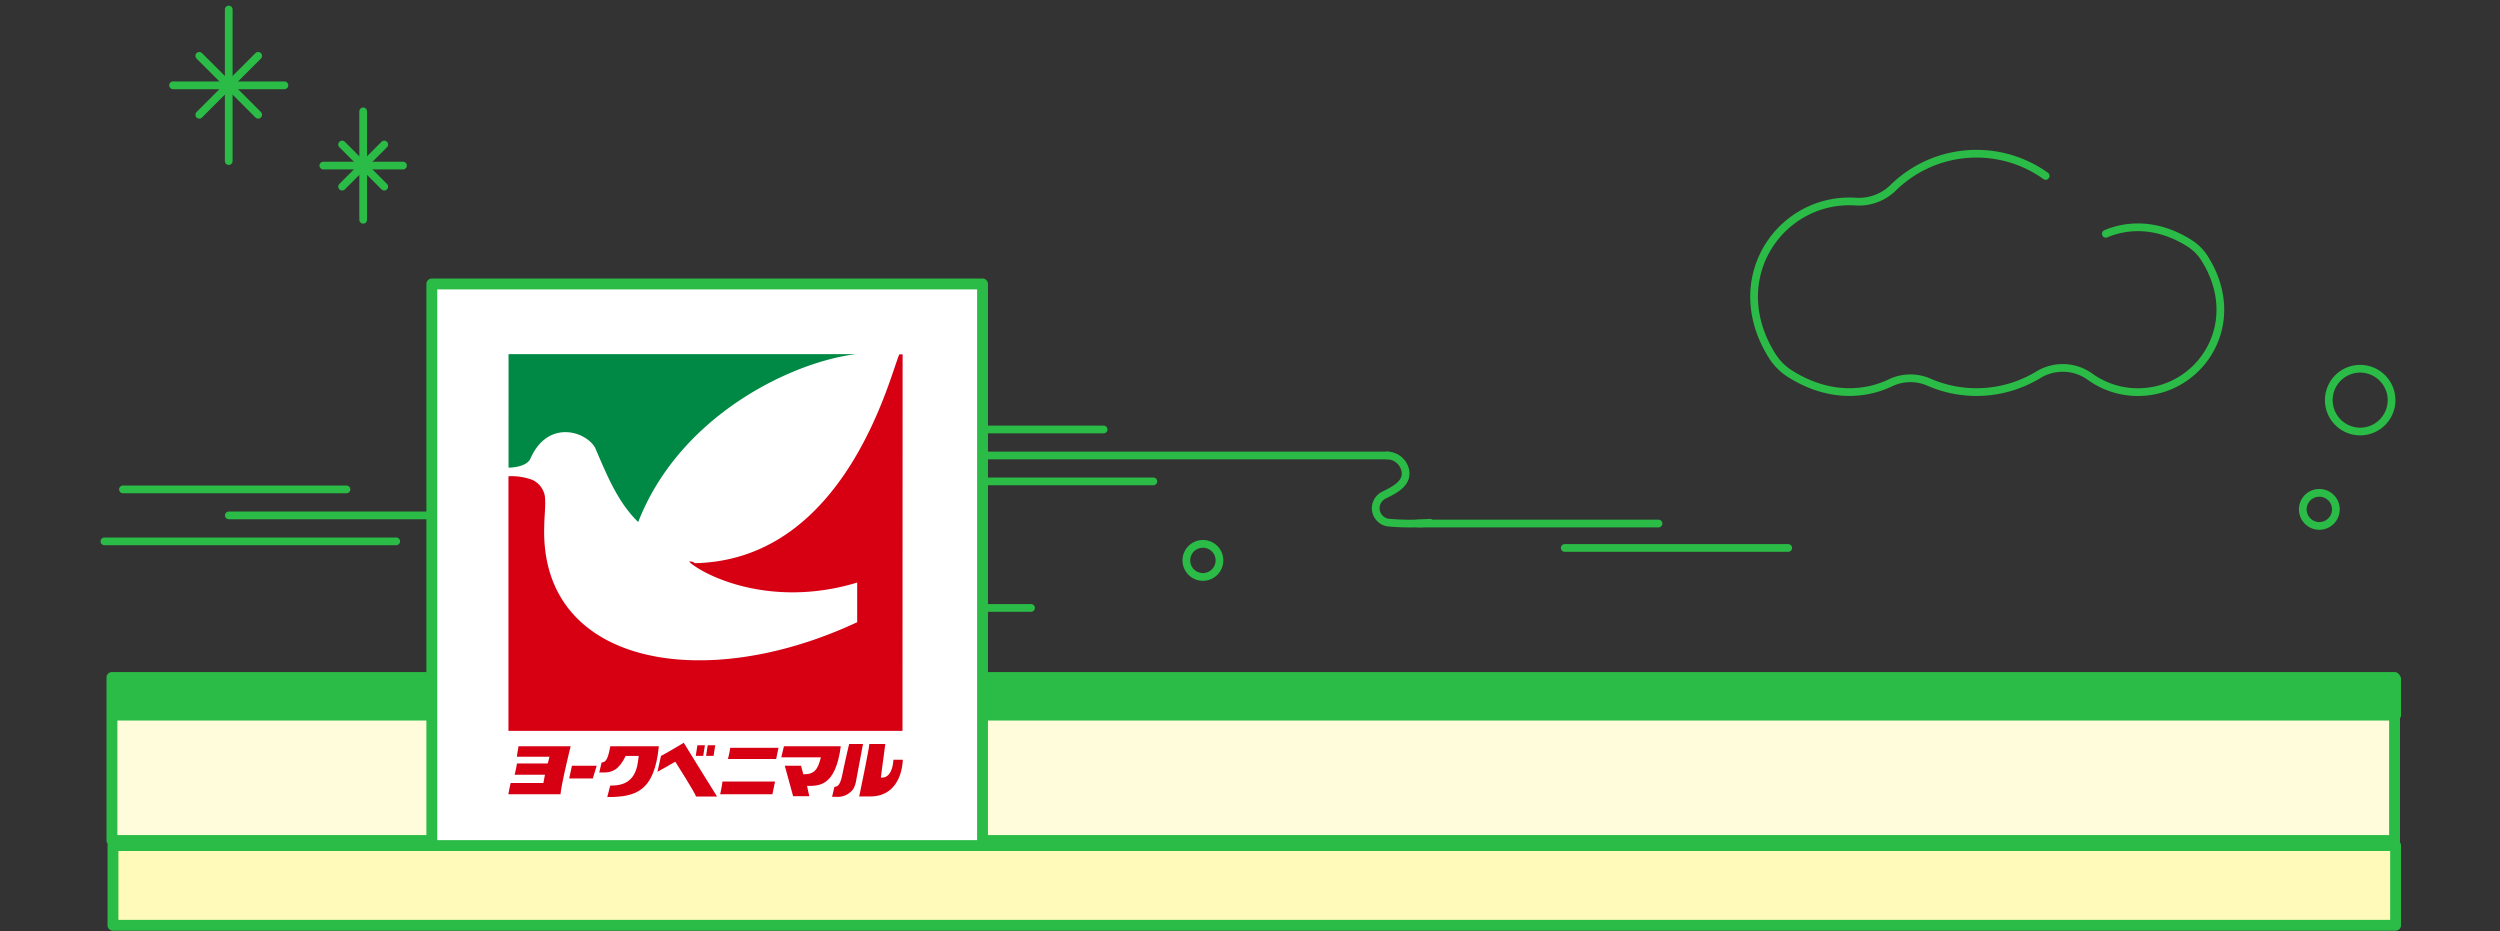 <svg xmlns="http://www.w3.org/2000/svg" xmlns:xlink="http://www.w3.org/1999/xlink" width="690" height="257" viewBox="0 0 690 257">
  <rect x="0" y="0" width="690" height="257" fill="#333333" stroke="none"/>
  <defs>
    <clipPath id="clip-path">
      <rect id="長方形_7693" data-name="長方形 7693" width="690" height="257" transform="translate(30 2430)" fill="#fff"/>
    </clipPath>
  </defs>
  <g id="マスクグループ_3207" data-name="マスクグループ 3207" transform="translate(-30 -2430)" clip-path="url(#clip-path)">
    <g id="_背景うえ模様" transform="translate(57.76 2431.565)">
      <line id="線_4171" data-name="線 4171" x2="80.53" transform="translate(210.04 131.3)" fill="none" stroke="#2bbc47" stroke-linecap="round" stroke-linejoin="round" stroke-width="2.13"/>
      <line id="線_4172" data-name="線 4172" x2="110.86" transform="translate(244.37 124.14)" fill="none" stroke="#2bbc47" stroke-linecap="round" stroke-linejoin="round" stroke-width="2.13"/>
      <line id="線_4173" data-name="線 4173" x2="61.69" transform="translate(215.15 116.97)" fill="none" stroke="#2bbc47" stroke-linecap="round" stroke-linejoin="round" stroke-width="2.13"/>
      <line id="線_4174" data-name="線 4174" x2="66.43" transform="translate(363.56 142.93)" fill="none" stroke="#2bbc47" stroke-linecap="round" stroke-linejoin="round" stroke-width="2.13"/>
      <line id="線_4175" data-name="線 4175" x2="61.69" transform="translate(404.1 149.67)" fill="none" stroke="#2bbc47" stroke-linecap="round" stroke-linejoin="round" stroke-width="2.13"/>
      <path id="パス_37802" data-name="パス 37802" d="M355.23,124.14a5.26,5.26,0,0,1,4.82,3.87c.94,3.79-2.91,5.62-5.91,7.12-.03.01-.05.03-.08.04a4.005,4.005,0,0,0,1.52,7.52,66.506,66.506,0,0,0,11.29.03" fill="none" stroke="#2bbc47" stroke-linecap="round" stroke-linejoin="round" stroke-width="2.13"/>
      <path id="パス_37803" data-name="パス 37803" d="M304.25,148.54a4.565,4.565,0,1,1-.01,0h0Z" fill="none" stroke="#2bbc47" stroke-linecap="round" stroke-linejoin="round" stroke-width="2.13"/>
      <path id="パス_37804" data-name="パス 37804" d="M623.65,100.21a8.661,8.661,0,1,0,8.66,8.66,8.677,8.677,0,0,0-8.66-8.66h0Z" fill="none" stroke="#2bbc47" stroke-linecap="round" stroke-linejoin="round" stroke-width="2.13"/>
      <path id="パス_37805" data-name="パス 37805" d="M612.38,134.46a4.565,4.565,0,1,1-.01,0h0Z" fill="none" stroke="#2bbc47" stroke-linecap="round" stroke-linejoin="round" stroke-width="2.13"/>
      <line id="線_4176" data-name="線 4176" x2="80.53" transform="translate(1.06 147.85)" fill="none" stroke="#2bbc47" stroke-linecap="round" stroke-linejoin="round" stroke-width="2.13"/>
      <line id="線_4177" data-name="線 4177" x2="110.86" transform="translate(35.39 140.68)" fill="none" stroke="#2bbc47" stroke-linecap="round" stroke-linejoin="round" stroke-width="2.13"/>
      <line id="線_4178" data-name="線 4178" x2="61.69" transform="translate(6.17 133.51)" fill="none" stroke="#2bbc47" stroke-linecap="round" stroke-linejoin="round" stroke-width="2.13"/>
      <line id="線_4179" data-name="線 4179" x2="66.43" transform="translate(154.58 159.48)" fill="none" stroke="#2bbc47" stroke-linecap="round" stroke-linejoin="round" stroke-width="2.13"/>
      <line id="線_4180" data-name="線 4180" x2="61.69" transform="translate(195.12 166.22)" fill="none" stroke="#2bbc47" stroke-linecap="round" stroke-linejoin="round" stroke-width="2.13"/>
      <path id="パス_37806" data-name="パス 37806" d="M146.25,140.68a5.26,5.26,0,0,1,4.82,3.87c.94,3.79-2.91,5.62-5.91,7.12-.03.01-.05.03-.08.04a4.005,4.005,0,0,0,1.52,7.52,66.505,66.505,0,0,0,11.29.03" fill="none" stroke="#2bbc47" stroke-linecap="round" stroke-linejoin="round" stroke-width="2.13"/>
      <line id="線_4181" data-name="線 4181" x2="30.74" transform="translate(20 21.98)" fill="none" stroke="#2bbc47" stroke-linecap="round" stroke-linejoin="round" stroke-width="2.13"/>
      <line id="線_4182" data-name="線 4182" y1="16.26" x2="16.26" transform="translate(27.24 13.85)" fill="none" stroke="#2bbc47" stroke-linecap="round" stroke-linejoin="round" stroke-width="2.13"/>
      <line id="線_4183" data-name="線 4183" x1="16.26" y1="16.26" transform="translate(27.24 13.85)" fill="none" stroke="#2bbc47" stroke-linecap="round" stroke-linejoin="round" stroke-width="2.13"/>
      <line id="線_4184" data-name="線 4184" y1="41.84" transform="translate(35.37 1.06)" fill="none" stroke="#2bbc47" stroke-linecap="round" stroke-linejoin="round" stroke-width="2.13"/>
      <line id="線_4185" data-name="線 4185" x2="21.99" transform="translate(61.48 44.13)" fill="none" stroke="#2bbc47" stroke-linecap="round" stroke-linejoin="round" stroke-width="2.13"/>
      <line id="線_4186" data-name="線 4186" y1="11.63" x2="11.63" transform="translate(66.66 38.32)" fill="none" stroke="#2bbc47" stroke-linecap="round" stroke-linejoin="round" stroke-width="2.13"/>
      <line id="線_4187" data-name="線 4187" x1="11.63" y1="11.63" transform="translate(66.66 38.32)" fill="none" stroke="#2bbc47" stroke-linecap="round" stroke-linejoin="round" stroke-width="2.13"/>
      <line id="線_4188" data-name="線 4188" y1="29.93" transform="translate(72.48 29.17)" fill="none" stroke="#2bbc47" stroke-linecap="round" stroke-linejoin="round" stroke-width="2.13"/>
      <path id="パス_37807" data-name="パス 37807" d="M553.46,62.96c6.71-2.84,15.05-2.55,23.25,2.72a13.15,13.15,0,0,1,3.92,3.94c11.53,18.09-1.18,37.04-18.32,37.04a22.542,22.542,0,0,1-13.27-4.29,12.914,12.914,0,0,0-14.31-.44,32.868,32.868,0,0,1-30.2,1.94,12.776,12.776,0,0,0-10.63.27c-7.85,3.71-17.81,3.66-27.64-2.56a15.709,15.709,0,0,1-4.88-4.89c-13.14-20.87,1.54-42.67,21.3-42.67.55,0,1.1.02,1.64.05a13.488,13.488,0,0,0,10.39-3.77,32.835,32.835,0,0,1,42.13-3.32" fill="none" stroke="#2bbc47" stroke-linecap="round" stroke-linejoin="round" stroke-width="2.13"/>
    </g>
    <g id="_背景うえ枠" transform="translate(57.76 2431.565)">
      <rect id="長方形_7686" data-name="長方形 7686" width="630" height="45" transform="translate(3.14 185.42)" fill="#fffcdc"/>
      <rect id="長方形_7687" data-name="長方形 7687" width="630" height="45" transform="translate(3.14 185.42)" fill="none" stroke="#2bbc47" stroke-linecap="round" stroke-linejoin="round" stroke-width="3"/>
      <rect id="長方形_7688" data-name="長方形 7688" width="630" height="10" transform="translate(3.42 185.81)" fill="#2bbc47"/>
      <rect id="長方形_7689" data-name="長方形 7689" width="630" height="10" transform="translate(3.42 185.81)" fill="none" stroke="#2bbc47" stroke-linecap="round" stroke-linejoin="round" stroke-width="3"/>
      <rect id="長方形_7690" data-name="長方形 7690" width="630" height="22" transform="translate(3.42 231.81)" fill="#fffab9"/>
      <rect id="長方形_7691" data-name="長方形 7691" width="630" height="22" transform="translate(3.42 231.81)" fill="none" stroke="#2bbc47" stroke-linecap="round" stroke-linejoin="round" stroke-width="3"/>
      <rect id="長方形_7692" data-name="長方形 7692" width="152" height="155" transform="translate(91.42 76.81)" fill="#fff" stroke="#2bbc47" stroke-linecap="round" stroke-linejoin="round" stroke-width="3"/>
    </g>
    <g id="_文字" transform="translate(57.76 2431.565)">
      <path id="パス_37808" data-name="パス 37808" d="M206.6,203.78h3.83s-1.9,10.06-1.9,10.14a7.011,7.011,0,0,1-.75,2.22,5.248,5.248,0,0,1-4.58,2.22h-1.31l.66-2.77c1.21-.02,1.74-.96,2.4-4.47C205.67,207.7,206.6,203.78,206.6,203.78Z" fill="#d60012"/>
      <path id="パス_37809" data-name="パス 37809" d="M160.97,203.44c0,.11,9.17,14.83,9.17,14.83h-5.8c-.11-.78-5.72-9.61-5.72-9.61l-4.92,2.8.97-4.38c2.42-1.29,6.3-3.65,6.3-3.65Z" fill="#d60012"/>
      <path id="パス_37810" data-name="パス 37810" d="M212.18,203.78h4.4l-1.23,9.27h.33c2.28,0,3.02-2.73,3.15-4.93h2.58s.03,10.14-9.03,10.14h-3s2.69-12.83,2.8-14.49Z" fill="#d60012"/>
      <path id="パス_37811" data-name="パス 37811" d="M115.35,204.4h14.39s-2.63,10.66-2.79,13.25h-14.4s.51-2.82.65-3.11h9.01l.44-2.27h-8.38a29.443,29.443,0,0,0,.65-3.11h8.5l.47-1.86h-8.97c-.08-.06.44-2.9.44-2.9Z" fill="#d60012"/>
      <path id="パス_37812" data-name="パス 37812" d="M140.7,204.4h13.38c-1.22,12.67-6.59,14.02-14.23,14.02l.81-3.16c1.92-.05,6.71.11,7.63-6.41l.25-1.78h-3.61c-1.88,3.9-3.79,4.56-5.99,4.57h-1.31l.66-2.77c1.21-.02,1.74-.97,2.4-4.47Z" fill="#d60012"/>
      <path id="パス_37813" data-name="パス 37813" d="M173.79,204.82h13.32l-.65,3.1H173.14a23.354,23.354,0,0,0,.64-3.1Z" fill="#d60012"/>
      <path id="パス_37814" data-name="パス 37814" d="M130.09,209.78h6.84l-1.08,3.52h-6.51Z" fill="#d60012"/>
      <path id="パス_37815" data-name="パス 37815" d="M171.64,214.13h14.51l-.73,3.52H171A33.388,33.388,0,0,0,171.64,214.13Z" fill="#d60012"/>
      <path id="パス_37816" data-name="パス 37816" d="M164.72,204.13h2.07l-.45,2.92h-2.07Z" fill="#d60012"/>
      <path id="パス_37817" data-name="パス 37817" d="M167.57,204.13h2.07l-.45,2.92h-2.07Z" fill="#d60012"/>
      <path id="パス_37818" data-name="パス 37818" d="M188.61,204.4H204.3c-1.47,11.21-6.12,10.94-9.31,10.94-.03,0,.62,2.85.62,2.85h-4.47l-2.3-8.41h4.48l.64,2.37c3.07,0,4-1.29,4.84-4.69H187.87l.74-3.08Z" fill="#d60012"/>
      <path id="パス_37819" data-name="パス 37819" d="M112.6,96.17h94.91a7.221,7.221,0,0,1,.81.03c-17.53,2.19-48.45,16.84-59.94,46.32-5.72-5.57-8.71-13.14-11.91-20.55-2.71-4.64-13.09-7.73-17.82,3.02-.91,2.08-4.43,2.5-6.05,2.52V96.17Z" fill="#008944"/>
      <path id="パス_37820" data-name="パス 37820" d="M220.48,96.23h.88l-.03,103.93H112.57V129.88a16.626,16.626,0,0,1,6.57.99,6.053,6.053,0,0,1,3.2,3.46c.75,1.56.13,6.4.11,9.32-1.26,38.34,43.89,46.42,86.37,26.51V159.23c-25.12,7.57-43.66-2.93-46.38-5.79a1.643,1.643,0,0,1,1.54.43c42.23-.83,54.27-53.29,56.49-57.64Z" fill="#d60012"/>
    </g>
  </g>
</svg>
